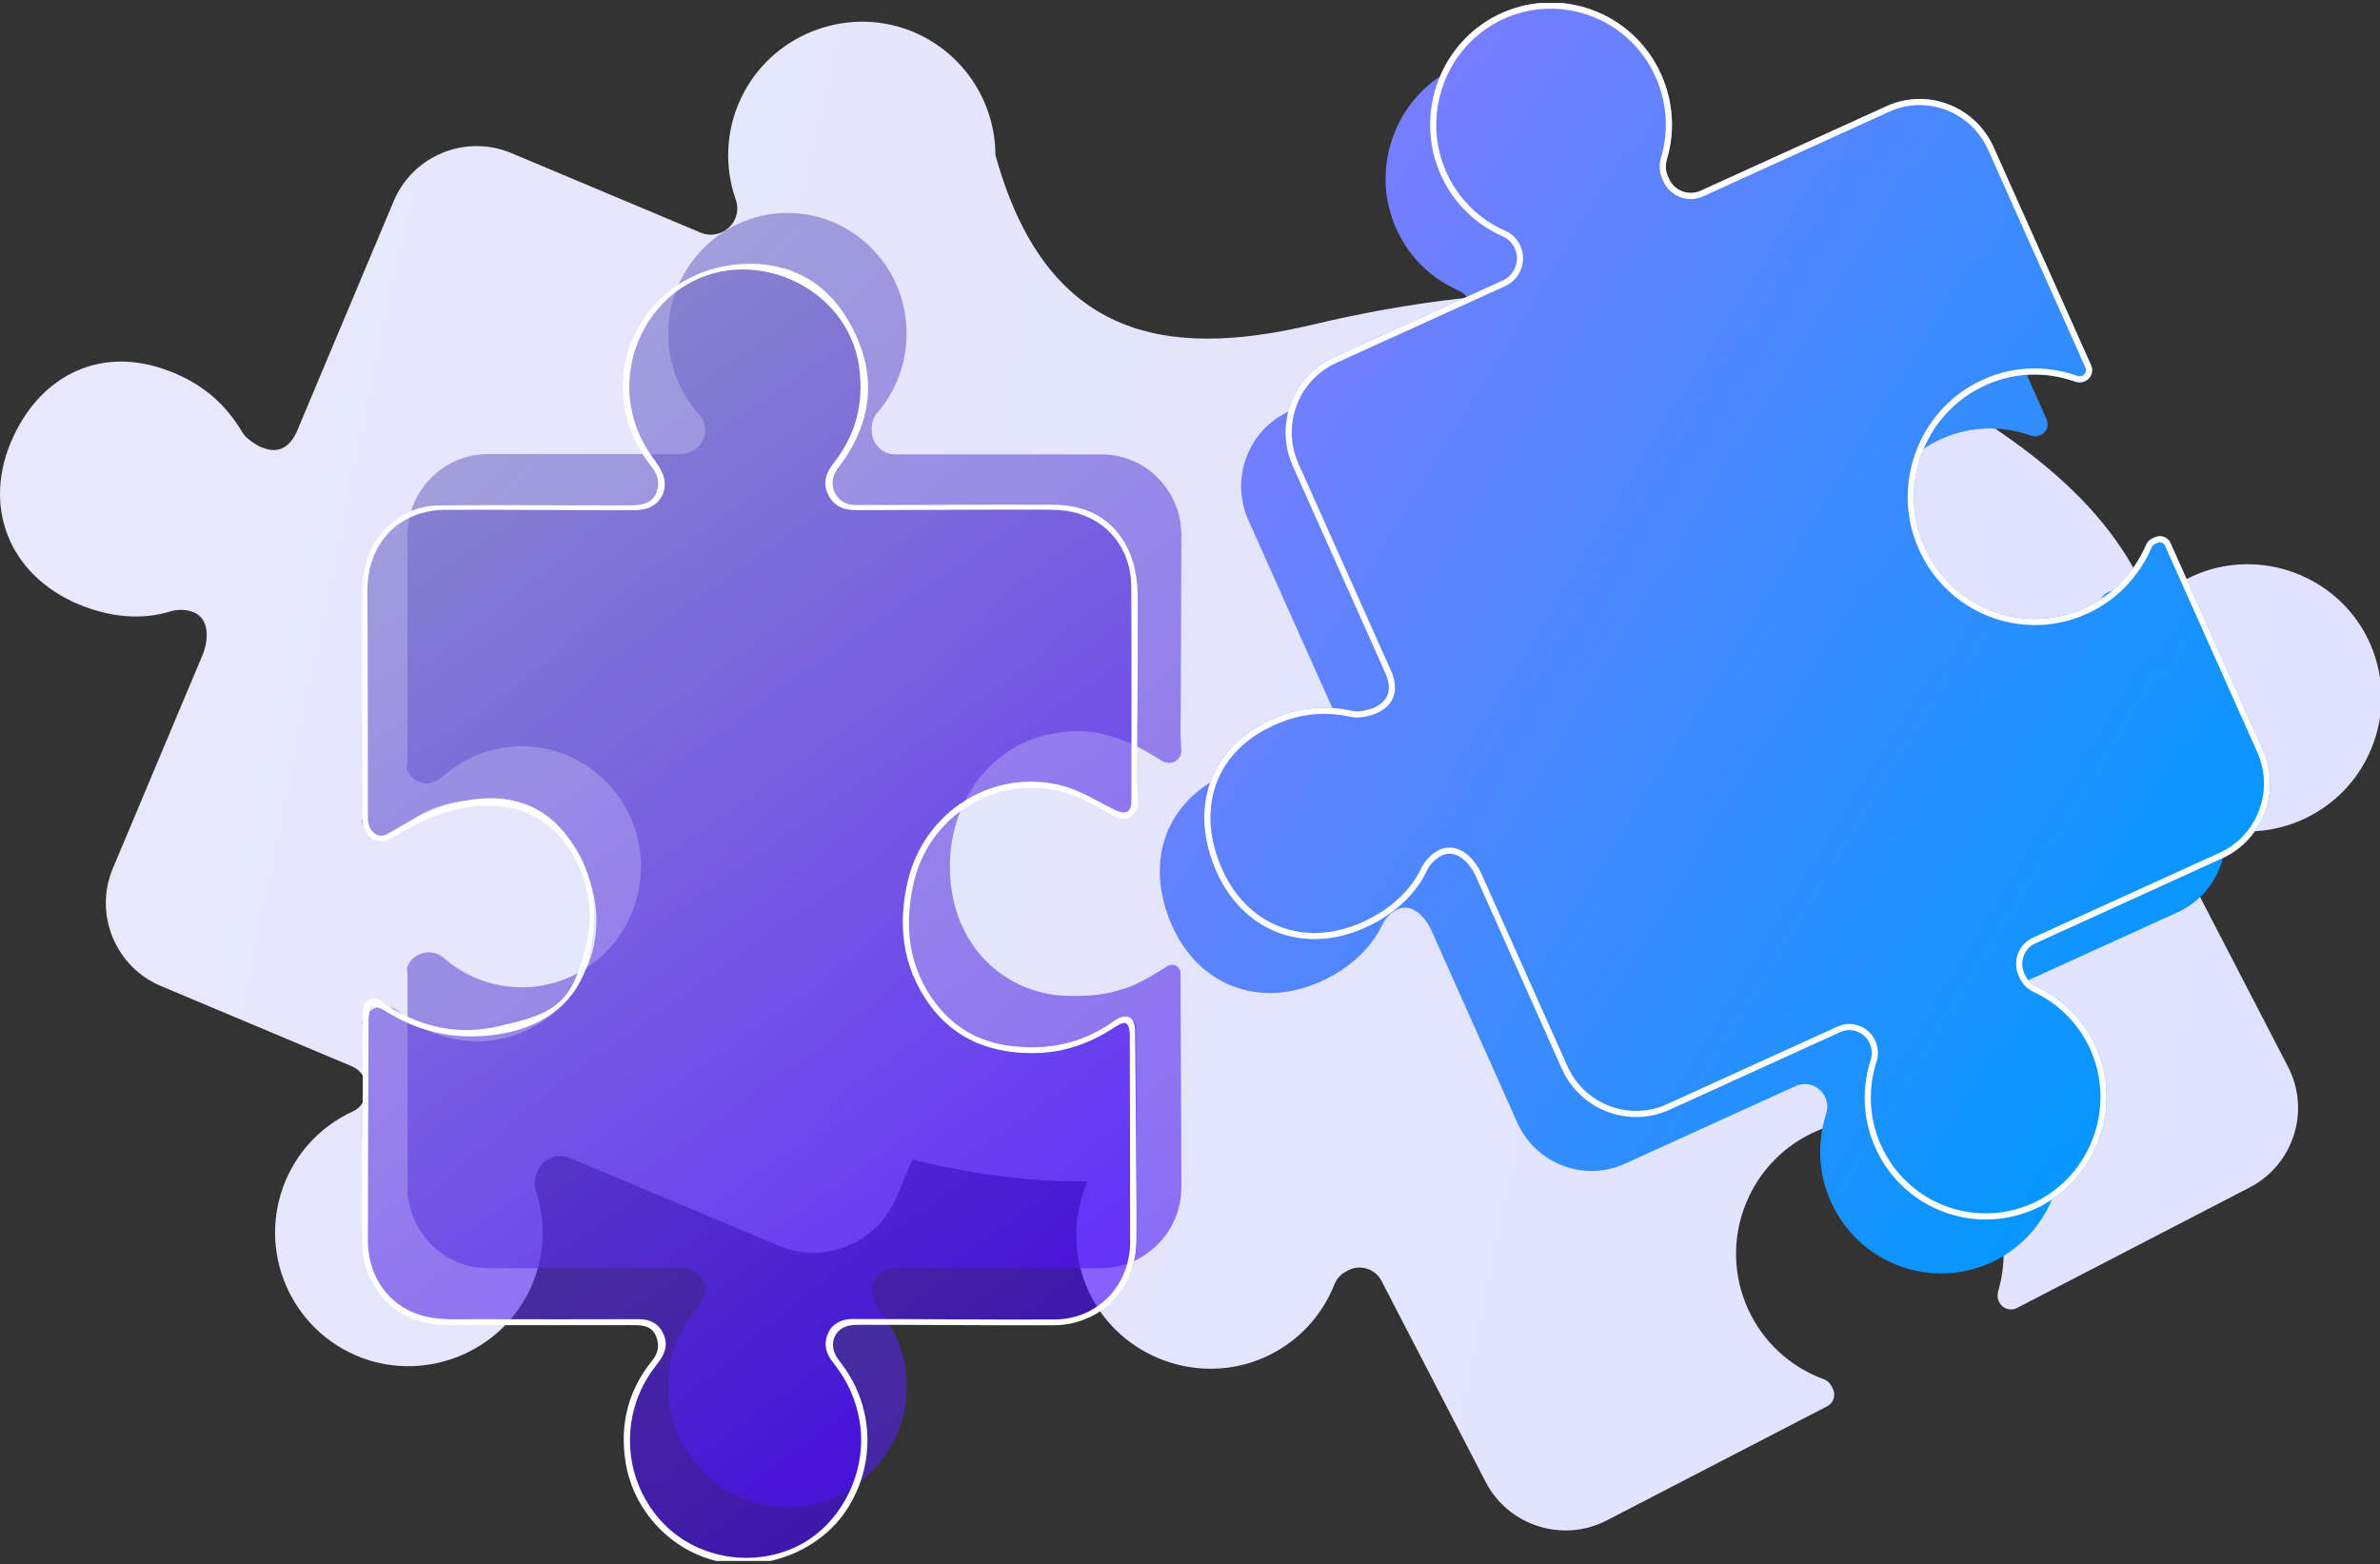 <svg width="388" height="255" viewBox="0 0 388 255" fill="none" xmlns="http://www.w3.org/2000/svg">
    <rect x="0" y="0" width="388" height="255" fill="#333333" stroke="none"/>
    <g clip-path="url(#clip0_6250_23072)">
        <path fill-rule="evenodd" clip-rule="evenodd" d="M27.305 60.386C32.958 62.489 36.779 65.839 39.542 70.541C40.049 71.407 41.652 72.517 42.532 72.887C44.522 73.724 46.732 73.781 48.318 70.526L64.178 32.798C67.311 25.345 75.924 21.83 83.377 24.963L114.207 37.923C116.383 38.838 118.928 37.838 119.862 35.616C120.29 34.597 120.309 33.516 119.926 32.483C118.123 27.313 118.254 21.43 120.781 16.065C125.576 5.825 137.589 0.961 148.134 4.903C156.9 8.218 162.245 16.492 162.277 25.249C170.429 54.825 189.592 58.734 214.011 52.927C245.544 45.428 279.518 44.466 308.108 59.736C327.336 70.006 344.034 81.268 350.676 98.735C352.496 96.821 354.7 95.208 357.24 94.025C367.481 89.231 379.822 93.187 385.397 102.968C391.502 113.774 387.429 127.42 376.46 133.101C371.645 135.595 366.329 136.142 361.416 134.954C360.38 134.7 359.303 134.805 358.367 135.29L357.965 135.498C355.87 136.583 355.008 139.178 356.117 141.318L372.975 173.869C376.738 181.025 373.922 189.892 366.743 193.61L328.797 213.263C327.771 213.794 326.485 213.386 325.954 212.36L325.885 212.227C325.631 211.736 325.6 211.13 325.727 210.612C327.356 205.131 326.887 198.984 323.732 193.548C318.158 183.768 305.772 179.834 295.554 184.674C284.333 189.977 279.786 203.472 285.467 214.441C288.077 219.48 292.44 223.101 297.385 224.895C297.882 225.09 298.291 225.444 298.545 225.934L298.799 226.425C299.33 227.45 298.922 228.736 297.896 229.267L261.956 247.881C254.777 251.599 245.911 248.783 242.193 241.604L225.218 208.831C224.202 206.869 221.766 206.095 219.804 207.111L219.447 207.296C218.555 207.758 217.914 208.485 217.546 209.412C215.529 214.471 211.66 218.794 206.26 221.251C196.084 225.843 183.854 221.884 178.303 212.149C174.763 205.884 174.645 198.664 177.308 192.595C169.558 192.728 160.501 191.908 148.731 189.043L146.12 195.254C142.987 202.707 134.374 206.222 126.921 203.089L92.896 188.786C90.859 187.93 88.492 188.896 87.636 190.932L87.48 191.303C87.091 192.229 87.065 193.198 87.375 194.145C89.066 199.323 88.862 205.12 86.288 210.466C81.413 220.509 69.485 225.3 58.986 221.377C47.377 216.987 41.767 203.898 46.554 192.51C48.734 187.326 52.709 183.441 57.448 181.238C58.388 180.816 59.082 180.073 59.491 179.101C60.347 177.064 59.381 174.697 57.344 173.841L26.236 160.764C18.783 157.631 15.268 149.017 18.401 141.564L33.074 106.66C34.207 103.705 33.857 100.78 31.635 99.846C30.015 99.165 28.395 99.519 27.974 99.614C23.171 101.19 17.8 100.621 12.8 98.519C1.459 93.752 -3.064 82.481 2.16 71.222C6.947 60.87 16.715 56.424 27.305 60.386Z" fill="url(#paint0_linear_6250_23072)"/>
        <path opacity="0.6" d="M70.735 155.358C71.362 155.494 71.899 155.811 72.391 156.218C75.792 159.162 80.223 160.973 85.056 160.973C96.02 160.973 104.881 151.735 104.478 140.551C104.12 130.498 96.109 122.257 86.219 121.714C80.76 121.397 75.792 123.344 72.078 126.695C71.496 127.238 70.333 127.736 69.527 127.736C67.961 127.691 66.708 126.649 66.26 125.2C66.35 124.883 66.439 124.521 66.439 124.114V87.254C66.439 79.964 72.302 74.032 79.507 74.032H110.967C112.578 74.032 114.055 73.081 114.681 71.587C115.263 70.092 114.905 68.598 113.92 67.511C110.653 63.843 108.774 58.953 108.953 53.61C109.356 43.421 117.545 35.135 127.614 34.727C138.668 34.32 147.797 43.24 147.797 54.38C147.797 59.27 146.052 63.753 143.098 67.194C142.471 67.919 142.113 68.825 142.113 69.775V70.183C142.113 72.311 143.814 74.077 145.962 74.077H179.525C186.73 74.032 192.593 79.964 192.593 87.254C192.593 87.254 192.503 119.676 192.459 119.766L192.593 122.393V122.438C192.593 123.887 191.026 124.793 189.729 124.204C189.55 124.114 189.415 124.023 189.281 123.978C185.298 121.397 180.42 118.951 174.827 119.223C173.439 119.268 172.321 119.45 170.888 119.766C162.072 121.623 155.226 129.774 154.868 140.46C154.465 153.366 163.191 162.105 174.155 162.377C178.586 162.467 181.271 161.969 184.403 160.792C187.044 159.705 190.355 157.486 190.355 157.486C191.474 156.943 192.593 157.622 192.459 159.071L192.593 193.531C192.593 200.821 186.73 206.753 179.525 206.753H145.738C143.769 206.753 142.158 208.383 142.158 210.375V210.738C142.158 211.643 142.472 212.458 143.053 213.138C146.231 216.851 148.065 221.741 147.797 227.084C147.26 237.137 139.115 245.288 129.136 245.695C118.082 246.103 108.953 237.182 108.953 226.043C108.953 220.971 110.832 216.398 113.92 212.911C114.413 212.368 114.771 211.689 114.905 210.964C115.263 208.7 113.518 206.753 111.369 206.753H79.507C72.302 206.753 66.439 200.821 66.439 193.531V158.935C66.439 158.573 66.395 158.256 66.305 157.894C66.842 156.128 68.722 154.905 70.735 155.358Z" fill="url(#paint1_linear_6250_23072)"/>
        <path d="M206.313 117.792C211.191 115.321 215.766 114.85 220.584 115.927C221.471 116.127 223.195 115.746 223.982 115.388C225.763 114.577 227.163 113.136 225.984 110.05L210.761 75.982C207.754 69.252 210.735 61.307 217.404 58.272L244.995 45.721C246.942 44.835 247.848 42.511 246.951 40.505C246.54 39.585 245.835 38.9 244.915 38.514C240.378 36.504 236.561 32.758 234.564 27.731C230.734 18.156 234.916 7.099 244.028 2.501C254.092 -2.531 266.223 1.86 270.817 12.143C272.835 16.658 273.068 21.531 271.753 25.952C271.472 26.885 271.514 27.871 271.907 28.749L272.075 29.125C272.952 31.09 275.255 32.004 277.244 31.1L307.485 17.342C314.136 14.265 322.01 17.273 325.017 24.003L340.912 59.576C341.341 60.538 340.909 61.69 339.956 62.124L339.832 62.18C339.376 62.387 338.827 62.386 338.365 62.244C333.493 60.487 327.915 60.61 322.849 63.217C313.737 67.815 309.574 78.913 313.445 88.47C317.685 98.964 329.657 103.779 339.848 99.143C344.529 97.013 348.016 93.214 349.879 88.795C350.08 88.351 350.42 87.996 350.875 87.788L351.331 87.581C352.284 87.147 353.426 87.584 353.855 88.545L368.91 122.238C371.917 128.968 368.936 136.913 362.267 139.947L331.818 153.799C329.995 154.629 329.176 156.812 329.998 158.651L330.147 158.986C330.521 159.822 331.147 160.442 331.966 160.824C336.439 162.914 340.154 166.656 342.11 171.701C345.759 181.208 341.581 192.162 332.511 196.741C322.447 201.772 310.316 197.382 305.721 187.099C303.63 182.417 303.506 177.343 304.968 172.805C305.267 171.914 305.202 170.988 304.81 170.11C303.988 168.271 301.825 167.444 300.002 168.273L272.163 180.938C265.493 183.973 257.619 180.966 254.612 174.235L240.529 142.717C239.27 140.121 237.116 138.536 235.127 139.44C233.678 140.1 232.914 141.403 232.717 141.744C230.802 145.935 227.114 149.172 222.639 151.208C212.49 155.825 202.235 151.839 197.994 141.344C194.086 131.704 197.16 122.409 206.313 117.792Z" fill="url(#paint2_linear_6250_23072)"/>
        <path opacity="0.6" d="M63.475 164.149C64.101 164.285 64.638 164.602 65.13 165.01C68.531 167.953 72.962 169.764 77.795 169.764C88.759 169.764 97.62 160.527 97.217 149.342C96.859 139.29 88.849 131.049 78.959 130.505C73.499 130.188 68.531 132.135 64.817 135.486C64.235 136.029 63.072 136.528 62.266 136.528C60.7 136.482 59.447 135.441 59 133.992C59.089 133.675 59.179 133.313 59.179 132.905V96.046C59.179 88.755 65.041 82.823 72.246 82.823H103.706C105.317 82.823 106.794 81.873 107.42 80.378C108.002 78.884 107.644 77.39 106.66 76.303C103.393 72.635 101.513 67.745 101.692 62.401C102.095 52.213 110.284 43.926 120.353 43.519C131.407 43.111 140.536 52.032 140.536 63.171C140.536 68.061 138.791 72.544 135.837 75.986C135.211 76.71 134.853 77.616 134.853 78.567V78.974C134.853 81.103 136.553 82.869 138.701 82.869H172.265C179.47 82.823 185.332 88.755 185.332 96.046C185.332 96.046 185.243 128.467 185.198 128.558L185.332 131.184V131.23C185.332 132.679 183.766 133.584 182.468 132.996C182.289 132.905 182.155 132.814 182.02 132.769C178.038 130.188 173.16 127.743 167.566 128.015C166.179 128.06 165.06 128.241 163.628 128.558C154.812 130.415 147.965 138.565 147.607 149.252C147.204 162.157 155.931 170.896 166.895 171.168C171.325 171.259 174.01 170.761 177.143 169.583C179.783 168.497 183.094 166.278 183.094 166.278C184.213 165.734 185.332 166.414 185.198 167.863L185.332 202.322C185.332 209.612 179.47 215.544 172.265 215.544H138.478C136.509 215.544 134.897 217.174 134.897 219.167V219.529C134.897 220.435 135.211 221.25 135.793 221.929C138.97 225.642 140.805 230.533 140.536 235.876C139.999 245.928 131.854 254.079 121.875 254.487C110.821 254.894 101.692 245.974 101.692 234.834C101.692 229.763 103.572 225.189 106.66 221.703C107.152 221.159 107.51 220.48 107.644 219.756C108.002 217.491 106.257 215.544 104.109 215.544H72.246C65.041 215.544 59.179 209.612 59.179 202.322V167.727C59.179 167.364 59.134 167.048 59.044 166.685C59.581 164.919 61.461 163.697 63.475 164.149Z" fill="url(#paint3_linear_6250_23072)"/>
        <path d="M59.132 185.376C59.132 179.464 59.132 176.343 59.132 173.196C59.132 170.828 59.079 168.434 59.132 166.067C59.158 164.964 58.816 163.673 60.183 163C61.444 162.381 62.258 163.35 63.125 163.915C68.8 167.6 74.948 168.838 81.463 167.277C87.427 165.852 91.762 164.904 94.022 159.04C96.807 151.857 97.144 145.752 93.15 139C87.817 129.961 77.234 129.638 67.986 134.319C66.462 135.099 65.017 136.014 63.493 136.821C61.286 137.978 59.105 136.039 59.105 133.511C59.053 122.75 59 109.192 59 98.432C59 96.575 59.053 94.665 59.421 92.836C60.603 86.837 65.647 82.452 71.611 82.398C82.041 82.291 91.57 82.425 102 82.398C102.605 82.398 103.235 82.398 103.839 82.345C105.206 82.237 106.44 81.78 106.992 80.354C107.596 78.848 107.307 77.476 106.309 76.211C104.391 73.79 102.92 71.1 102.158 68.06C98.821 55.121 108.831 42.585 122.948 43.015C130.804 43.311 136.189 47.454 139.474 54.529C142.836 61.712 141.969 68.598 137.529 75.081C137.162 75.619 136.689 76.13 136.347 76.695C134.876 78.955 136.189 81.941 138.79 82.291C139.316 82.372 139.841 82.345 140.367 82.345C150.613 82.345 161.382 82.237 171.628 82.291C177.435 82.318 181.954 84.766 184.266 90.361C185.133 92.486 185.448 94.961 185.474 97.275C185.527 107.04 185.395 116.832 185.343 126.597C185.343 127.808 185.422 129.018 185.5 130.229C185.579 131.385 185.395 132.381 184.423 133.08C183.425 133.753 182.426 133.538 181.454 132.973C179.799 132.058 178.17 131.063 176.463 130.283C164.85 124.902 151.375 131.762 148.8 144.594C147.513 150.996 148.091 157.049 151.822 162.591C155.369 167.863 160.36 170.365 166.482 170.688C172.153 171.065 177.066 169.666 181.506 166.545C181.637 166.438 181.795 166.357 181.952 166.249C183.792 165.146 185.026 165.846 185.053 168.025C185.131 175.746 185.184 183.439 185.237 191.16C185.263 194.926 185.315 198.692 185.263 202.458C185.131 209.345 180.796 214.591 174.228 215.855C173.204 216.043 172.126 216.07 171.102 216.07C160.987 216.097 150.587 215.99 140.472 215.99C139.894 215.99 139.342 215.99 138.764 216.07C136.216 216.366 135.033 218.868 136.321 221.128C136.61 221.612 136.978 222.069 137.319 222.527C142.521 229.494 142.784 238.856 138.029 246.146C133.615 252.898 124.752 256.261 117.081 254.566C109.435 252.871 103.261 246.334 102 238.479C101.002 232.319 102.368 226.723 106.283 221.881C107.045 220.913 107.465 219.917 107.202 218.68C106.887 217.093 106.02 216.259 104.444 216.097C103.892 216.043 103.314 216.043 102.736 216.043C92.568 216.043 83.25 216.07 73.082 216.043C67.802 216.043 63.545 214.053 60.787 209.264C59.657 207.301 59.079 205.148 59.053 202.889C59 197.051 59.027 191.241 59.027 185.403C59.079 185.376 59.105 185.376 59.132 185.376ZM59.946 112.985C59.946 118.85 59.972 127.539 59.972 133.403C59.972 135.34 61.444 136.902 63.125 135.987C64.176 135.422 65.174 134.777 66.225 134.212C75.526 129.02 85.899 127.971 92.205 135.987C96.881 141.932 97.595 147.822 96.202 155.247C94.442 164.716 86.429 168.864 76.997 168.972C71.795 169.026 67.013 167.519 62.6 164.695C61.995 164.291 61.181 164.184 60.472 163.968C60.34 164.695 60.078 165.421 60.078 166.147C60.025 177.231 59.999 191.052 59.972 202.136C59.972 208.699 63.992 213.757 70.35 214.833C72.662 215.21 75.053 215.075 77.418 215.075C86.56 215.102 94.907 215.102 104.05 215.075C105.81 215.075 107.229 215.64 108.069 217.308C108.91 218.976 108.542 220.509 107.465 221.935C106.992 222.58 106.493 223.226 106.046 223.872C100.871 231.539 101.79 241.815 108.174 248.406C113.928 254.324 123.263 255.669 130.515 251.822C137.424 248.137 141.497 239.582 140.13 231.673C139.552 228.23 138.186 225.19 136.058 222.473C135.217 221.397 134.482 220.294 134.613 218.841C134.85 216.474 136.505 215.048 139.053 215.048C149.904 215.048 161.066 215.183 171.916 215.129C178.931 215.102 184.238 209.587 184.238 202.458C184.238 191.375 184.212 180.319 184.186 169.235C184.186 168.832 184.212 168.428 184.133 168.025C183.923 166.734 183.45 166.492 182.373 167.083C182.11 167.218 181.847 167.406 181.585 167.568C177.749 170.069 173.571 171.576 169 171.683C162.011 171.872 155.684 169.666 151.401 163.613C147.145 157.587 146.331 150.889 147.96 143.787C150.613 132.193 162.065 125.118 173.284 128.13C176.279 128.937 179.011 130.713 181.848 132.085C183.504 132.892 184.449 132.408 184.449 130.605C184.449 118.903 184.502 107.201 184.423 95.499C184.371 89.474 180.535 84.739 174.86 83.475C173.415 83.152 171.917 83.098 170.42 83.098C160.357 83.071 149.746 83.152 139.684 83.179C137.634 83.179 135.979 82.614 135.007 80.623C134.035 78.632 134.744 76.991 135.953 75.431C139.526 70.885 140.84 65.747 140.078 59.963C138.291 46.432 121.915 39.437 110.854 47.104C102.447 52.942 99.583 65.209 106.388 74.57C106.992 75.404 107.596 76.238 107.991 77.18C109.041 79.628 107.859 82.183 105.363 82.936C104.549 83.179 103.629 83.179 102.762 83.179C92.437 83.206 82.961 83.071 72.636 83.125C65.043 83.152 59.894 88.559 59.894 96.306C59.946 101.956 59.946 107.47 59.946 112.985Z" fill="white"/>
        <path d="M199.053 126.584C203.931 124.113 208.506 123.641 213.324 124.719C214.211 124.919 215.935 124.537 216.722 124.179C218.503 123.369 219.903 121.927 218.724 118.842L203.502 84.773C200.495 78.043 203.475 70.098 210.145 67.064L237.735 54.512C239.682 53.626 240.588 51.303 239.691 49.296C239.28 48.377 238.576 47.691 237.655 47.305C233.118 45.295 229.301 41.549 227.304 36.522C223.475 26.947 227.656 15.89 236.768 11.292C246.832 6.261 258.963 10.651 263.558 20.934C265.575 25.449 265.808 30.323 264.494 34.743C264.212 35.676 264.255 36.663 264.647 37.541L264.815 37.917C265.693 39.882 267.995 40.796 269.984 39.891L300.226 26.133C306.877 23.057 314.75 26.064 317.757 32.794L333.652 68.368C334.082 69.329 333.649 70.482 332.697 70.915L332.572 70.972C332.117 71.179 331.568 71.177 331.105 71.035C326.233 69.278 320.655 69.402 315.589 72.008C306.477 76.606 302.314 87.705 306.185 97.261C310.426 107.756 322.397 112.571 332.588 107.934C337.269 105.805 340.756 102.005 342.62 97.586C342.82 97.143 343.16 96.787 343.616 96.58L344.071 96.373C345.024 95.939 346.166 96.375 346.596 97.337L361.65 131.029C364.657 137.759 361.677 145.704 355.007 148.739L324.558 162.591C322.735 163.42 321.916 165.603 322.738 167.443L322.888 167.777C323.261 168.613 323.887 169.234 324.706 169.616C329.179 171.705 332.895 175.447 334.85 180.493C338.499 189.999 334.321 200.954 325.251 205.533C315.187 210.564 303.056 206.174 298.462 195.89C296.37 191.209 296.246 186.134 297.708 181.596C298.008 180.705 297.943 179.779 297.55 178.901C296.729 177.062 294.565 176.236 292.742 177.065L264.903 189.73C258.233 192.764 250.36 189.757 247.353 183.027L233.27 151.508C232.01 148.912 229.856 147.327 227.868 148.232C226.418 148.891 225.654 150.194 225.457 150.535C223.542 154.727 219.854 157.964 215.38 159.999C205.23 164.617 194.975 160.631 190.734 150.136C186.826 140.496 189.9 131.2 199.053 126.584Z" fill="url(#paint4_linear_6250_23072)"/>
        <path d="M206.536 118.24L206.535 118.24C202.064 120.495 199.104 123.877 197.727 127.848C196.348 131.821 196.54 136.428 198.456 141.153L198.456 141.154C200.531 146.289 204.062 149.801 208.286 151.477C212.51 153.153 217.47 153.01 222.435 150.751C226.827 148.753 230.41 145.592 232.264 141.536L232.274 141.515L232.286 141.494C232.489 141.142 233.319 139.713 234.923 138.984C236.105 138.446 237.32 138.666 238.372 139.343C239.413 140.013 240.32 141.14 240.978 142.495L240.981 142.502L240.985 142.51L255.067 174.028C257.963 180.509 265.543 183.401 271.959 180.482L299.798 167.817C301.875 166.872 304.332 167.814 305.265 169.903C305.704 170.886 305.783 171.941 305.441 172.961C304.017 177.386 304.138 182.33 306.177 186.892C310.657 196.919 322.481 201.196 332.29 196.293C341.126 191.831 345.202 181.152 341.645 171.885C339.738 166.964 336.116 163.317 331.754 161.279C330.831 160.848 330.116 160.142 329.692 159.193L329.543 158.858C328.609 156.769 329.537 154.288 331.614 153.343L362.063 139.49C368.479 136.572 371.35 128.925 368.454 122.445L353.4 88.752C353.082 88.04 352.234 87.719 351.535 88.037L351.079 88.245C350.741 88.398 350.489 88.66 350.336 88.995C348.424 93.522 344.851 97.416 340.052 99.599C329.6 104.354 317.328 99.414 312.983 88.66C309.015 78.864 313.279 67.487 322.625 62.77C327.818 60.099 333.534 59.972 338.523 61.768C338.891 61.878 339.307 61.87 339.628 61.724L339.752 61.667C340.451 61.349 340.775 60.495 340.457 59.783L324.562 24.21C321.666 17.729 314.087 14.839 307.692 17.797L307.689 17.798L277.448 31.556C275.202 32.578 272.607 31.543 271.62 29.332L271.451 28.956C271.007 27.961 270.962 26.85 271.276 25.81C272.556 21.503 272.33 16.753 270.362 12.35C265.882 2.323 254.058 -1.954 244.249 2.949C235.372 7.429 231.293 18.208 235.027 27.542L235.027 27.543C236.973 32.442 240.692 36.093 245.114 38.053C246.147 38.488 246.944 39.263 247.406 40.298C248.416 42.557 247.396 45.177 245.199 46.177L217.608 58.729C211.192 61.648 208.321 69.294 211.217 75.775L226.439 109.843L226.444 109.856L226.449 109.869C227.072 111.498 227.046 112.784 226.538 113.796C226.038 114.792 225.122 115.418 224.186 115.844C223.743 116.045 223.073 116.24 222.406 116.36C221.752 116.478 221.018 116.539 220.474 116.417C215.767 115.364 211.31 115.822 206.536 118.24Z" stroke="white"/>
    </g>
    <defs>
        <linearGradient id="paint0_linear_6250_23072" x1="24.26" y1="87.314" x2="388.283" y2="162.742" gradientUnits="userSpaceOnUse">
            <stop stop-color="#E7E8FC"/>
            <stop offset="1" stop-color="#E0E2FF"/>
        </linearGradient>
        <linearGradient id="paint1_linear_6250_23072" x1="73.521" y1="43.505" x2="243.679" y2="235.397" gradientUnits="userSpaceOnUse">
            <stop stop-color="#787ABF"/>
            <stop offset="1" stop-color="#4400FF"/>
        </linearGradient>
        <linearGradient id="paint2_linear_6250_23072" x1="220.182" y1="44.366" x2="379.24" y2="141.259" gradientUnits="userSpaceOnUse">
            <stop stop-color="#747EFF"/>
            <stop offset="1" stop-color="#0098FF"/>
        </linearGradient>
        <linearGradient id="paint3_linear_6250_23072" x1="66.26" y1="52.297" x2="186.52" y2="222.425" gradientUnits="userSpaceOnUse">
            <stop stop-color="#787ABF"/>
            <stop offset="1" stop-color="#4400FF"/>
        </linearGradient>
        <linearGradient id="paint4_linear_6250_23072" x1="212.922" y1="53.158" x2="371.98" y2="150.05" gradientUnits="userSpaceOnUse">
            <stop stop-color="#747EFF"/>
            <stop offset="1" stop-color="#0098FF"/>
        </linearGradient>
        <clipPath id="clip0_6250_23072">
            <rect width="388" height="254" fill="white" transform="translate(0 0.5)"/>
        </clipPath>
    </defs>
</svg>
